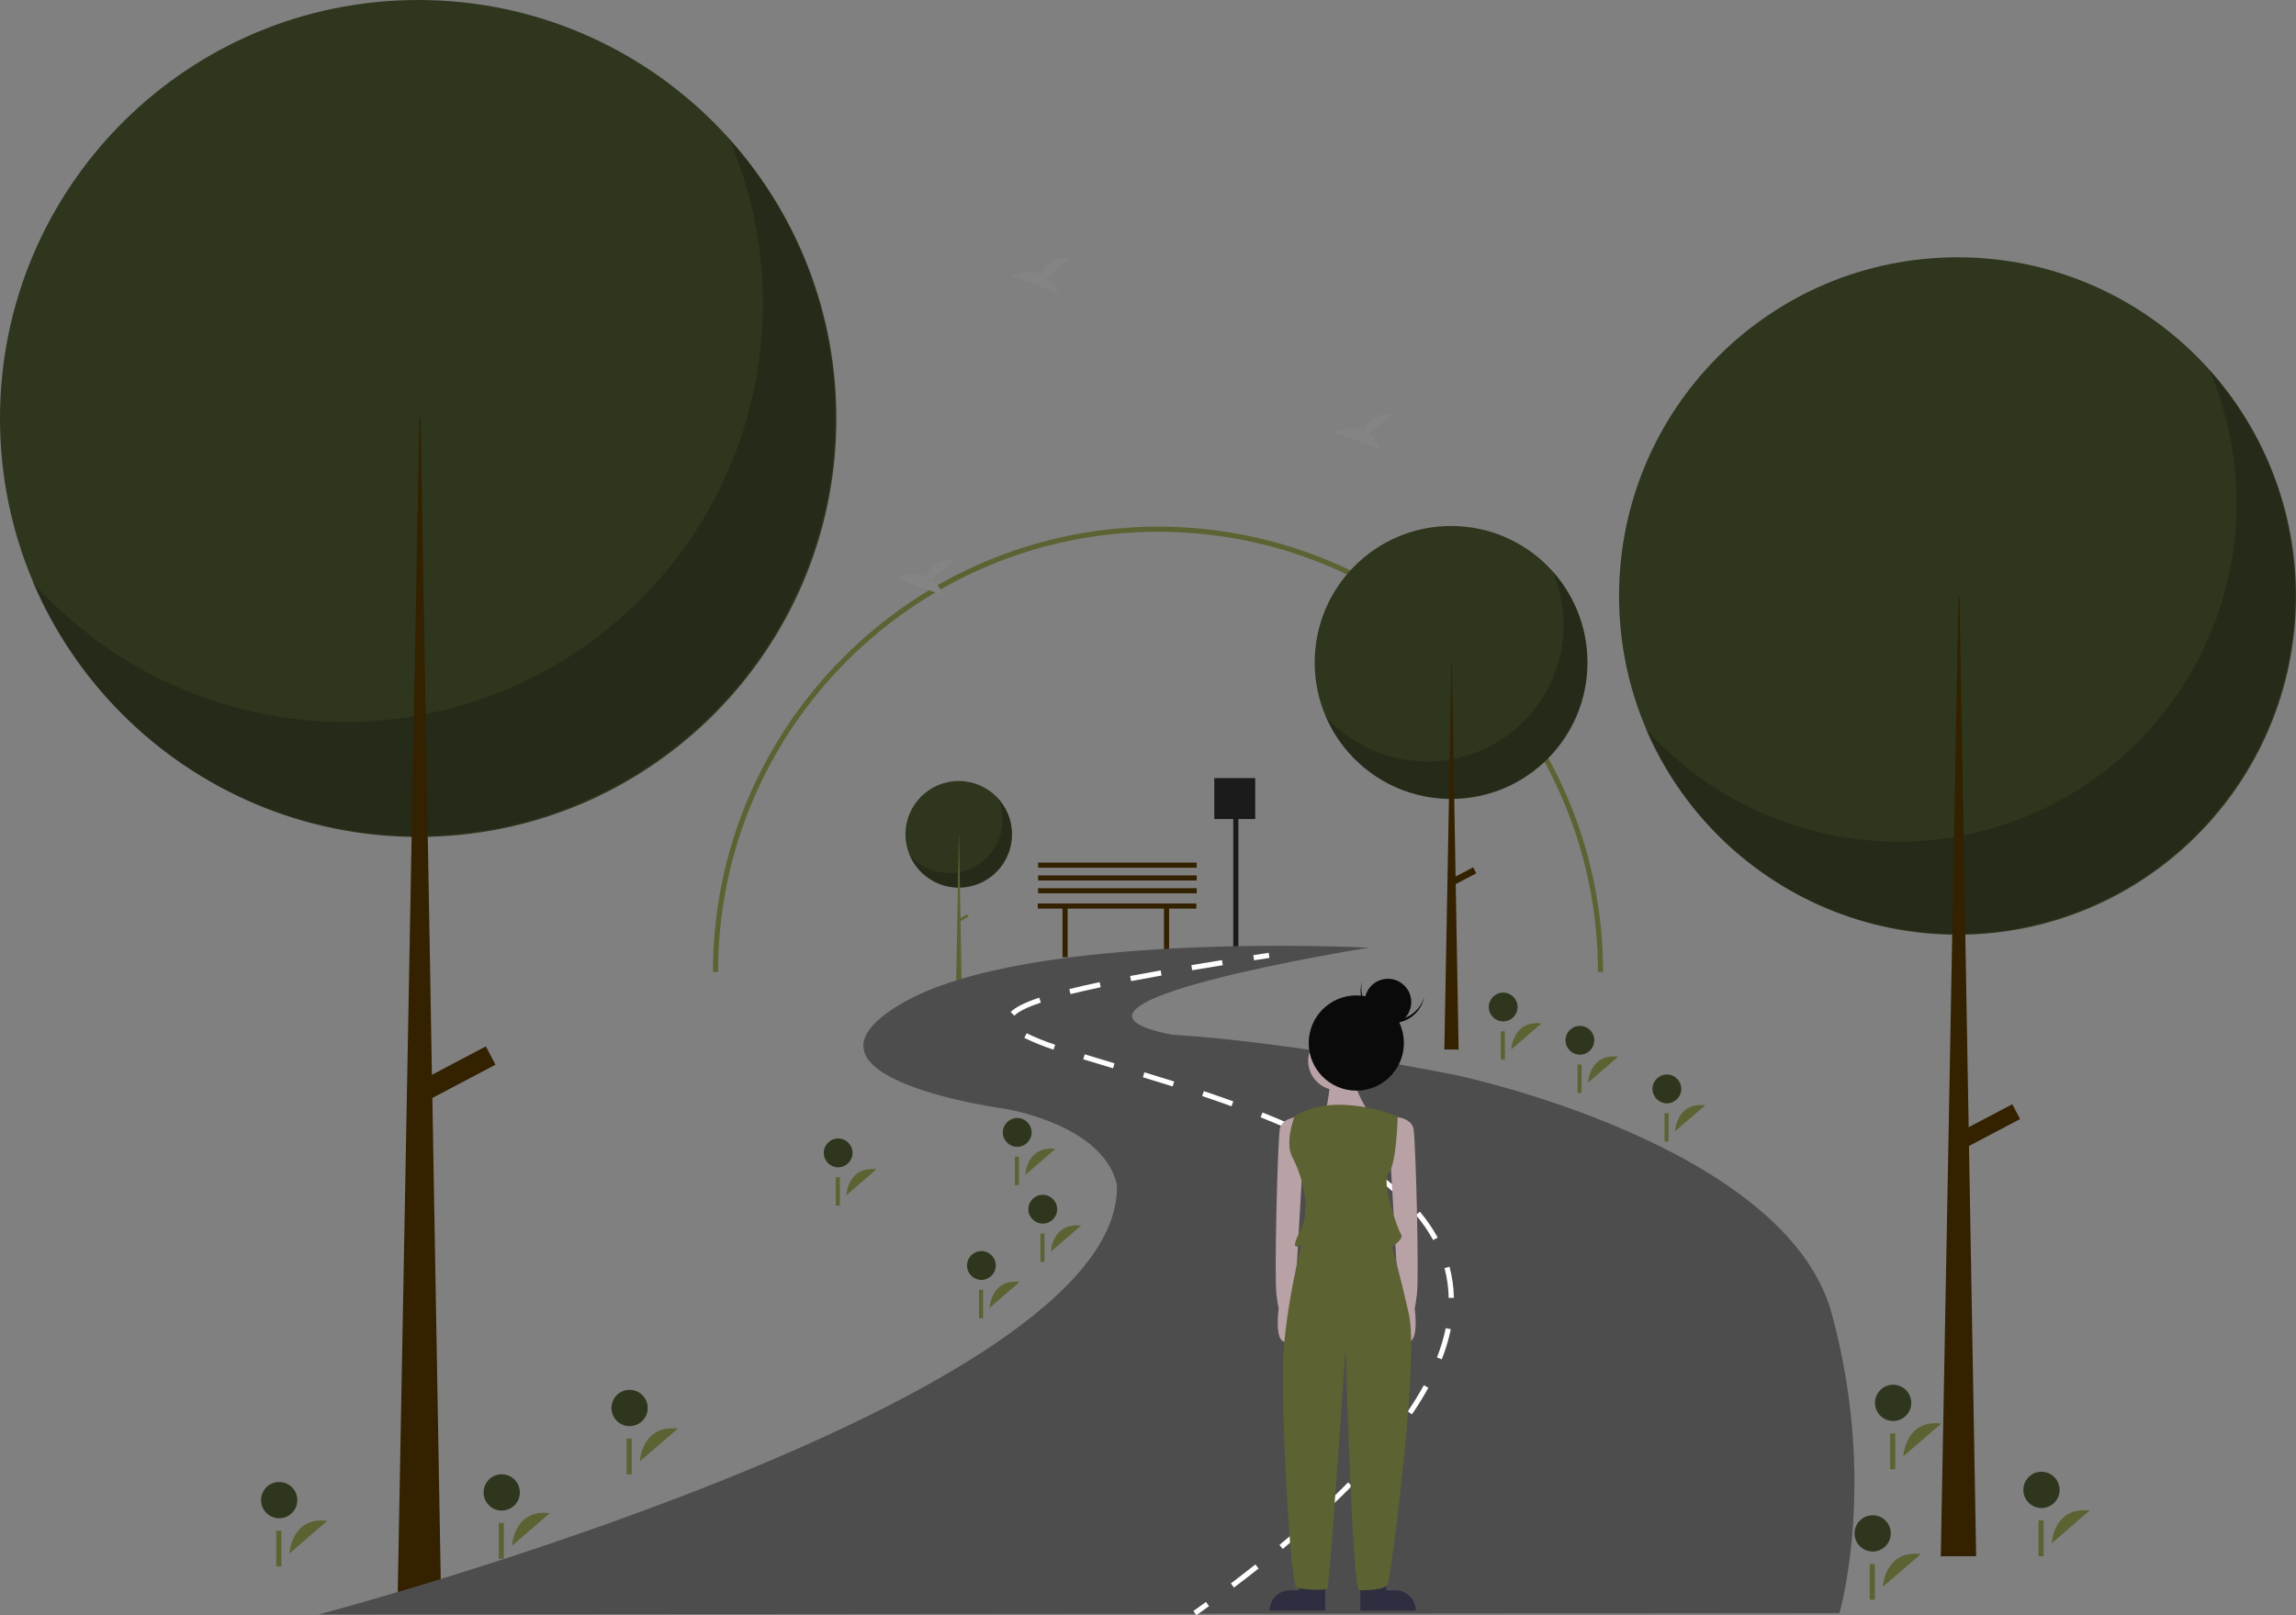 <?xml version="1.0" encoding="UTF-8"?> <svg xmlns="http://www.w3.org/2000/svg" width="621" height="437" viewBox="0 0 621 437" fill="none"><rect x="0" y="0" width="621" height="437" fill="#808080" stroke="none"/><g clip-path="url(#clip0_8594_695)"><path d="M323.586 244.438H280.695V245.823H287.384V258.979H288.768V245.823H314.822V258.979H316.205V245.823H323.586V244.438Z" fill="#332100"></path><path d="M339.499 210.508H328.43V221.586H333.561V258.918H334.945V221.586H339.499V210.508Z" fill="#1B1B1B"></path><path d="M323.673 240.297H280.781V241.682H323.673V240.297Z" fill="#332100"></path><path d="M323.673 236.832H280.781V238.217H323.673V236.832Z" fill="#332100"></path><path d="M323.673 233.371H280.781V234.756H323.673V233.371Z" fill="#332100"></path><path d="M433.581 262.97H432.197C432.197 197.297 378.819 143.869 313.208 143.869C247.598 143.869 194.22 197.297 194.22 262.97H192.836C192.836 196.534 246.835 142.484 313.208 142.484C379.582 142.484 433.581 196.534 433.581 262.97Z" fill="#5D6233"></path><path d="M113.109 226.43C175.577 226.43 226.217 175.742 226.217 113.215C226.217 50.688 175.577 0 113.109 0C50.64 0 0 50.688 0 113.215C0 175.742 50.64 226.43 113.109 226.43Z" fill="#2E361E"></path><path opacity="0.2" d="M197.246 37.598C207.796 62.3 209.227 89.953 201.284 115.615C193.34 141.277 176.539 163.275 153.883 177.679C131.226 192.083 104.191 197.954 77.609 194.243C51.026 190.532 26.628 177.48 8.773 157.421C15.219 172.513 24.865 186.023 37.044 197.013C49.222 208.003 63.643 216.212 79.306 221.07C94.969 225.928 111.5 227.32 127.754 225.148C144.008 222.977 159.595 217.294 173.437 208.494C187.279 199.694 199.043 187.987 207.916 174.184C216.789 160.381 222.558 144.813 224.822 128.557C227.087 112.301 225.794 95.746 221.032 80.04C216.27 64.334 208.154 49.852 197.246 37.598Z" fill="black"></path><path d="M113.419 113.215H113.73L119.323 434.198H107.516L113.419 113.215Z" fill="#332100"></path><path d="M134.012 288.052L131.406 283.098L112.709 292.951L115.315 297.905L134.012 288.052Z" fill="#332100"></path><path d="M529.453 252.879C580.013 252.879 621 211.854 621 161.246C621 110.639 580.013 69.613 529.453 69.613C478.893 69.613 437.906 110.639 437.906 161.246C437.906 211.854 478.893 252.879 529.453 252.879Z" fill="#2E361E"></path><path opacity="0.2" d="M597.552 100.043C606.091 120.037 607.25 142.418 600.82 163.188C594.391 183.958 580.792 201.763 562.455 213.421C544.118 225.079 522.236 229.831 500.721 226.827C479.206 223.823 459.458 213.26 445.008 197.024C450.224 209.24 458.032 220.174 467.889 229.069C477.746 237.964 489.418 244.608 502.095 248.54C514.772 252.472 528.152 253.599 541.307 251.841C554.462 250.083 567.079 245.484 578.282 238.362C589.485 231.239 599.007 221.764 606.188 210.592C613.37 199.42 618.039 186.82 619.872 173.663C621.705 160.505 620.658 147.107 616.804 134.395C612.95 121.683 606.381 109.962 597.552 100.043Z" fill="black"></path><path d="M529.708 161.246H529.959L534.487 421.04H524.93L529.708 161.246Z" fill="#332100"></path><path d="M546.375 302.756L544.266 298.746L529.133 306.721L531.242 310.73L546.375 302.756Z" fill="#332100"></path><path d="M259.31 240.155C267.269 240.155 273.722 233.697 273.722 225.73C273.722 217.763 267.269 211.305 259.31 211.305C251.351 211.305 244.898 217.763 244.898 225.73C244.898 233.697 251.351 240.155 259.31 240.155Z" fill="#2E361E"></path><path opacity="0.2" d="M270.03 216.094C271.374 219.241 271.556 222.765 270.544 226.034C269.532 229.304 267.391 232.107 264.505 233.942C261.618 235.777 258.173 236.525 254.786 236.053C251.399 235.58 248.29 233.917 246.016 231.361C246.837 233.284 248.066 235.005 249.618 236.405C251.169 237.806 253.007 238.852 255.002 239.471C256.998 240.09 259.104 240.267 261.175 239.99C263.246 239.714 265.232 238.99 266.996 237.868C268.76 236.747 270.259 235.255 271.389 233.497C272.52 231.738 273.255 229.754 273.543 227.683C273.832 225.612 273.667 223.503 273.06 221.502C272.454 219.5 271.419 217.655 270.03 216.094Z" fill="black"></path><path d="M259.346 225.727H259.385L260.098 266.624H258.594L259.346 225.727Z" fill="#5D6233"></path><path d="M261.973 248.006L261.641 247.375L259.258 248.63L259.59 249.262L261.973 248.006Z" fill="#5D6233"></path><path d="M392.481 216.164C412.857 216.164 429.376 199.63 429.376 179.234C429.376 158.839 412.857 142.305 392.481 142.305C372.104 142.305 355.586 158.839 355.586 179.234C355.586 199.63 372.104 216.164 392.481 216.164Z" fill="#2E361E"></path><path opacity="0.2" d="M419.923 154.57C423.365 162.628 423.832 171.648 421.24 180.019C418.649 188.389 413.169 195.565 405.779 200.264C398.388 204.962 389.57 206.877 380.899 205.667C372.228 204.456 364.269 200.199 358.445 193.656C360.548 198.579 363.694 202.985 367.667 206.57C371.639 210.155 376.343 212.833 381.452 214.417C386.562 216.002 391.954 216.456 397.256 215.748C402.557 215.039 407.642 213.186 412.157 210.315C416.672 207.445 420.51 203.626 423.404 199.124C426.298 194.621 428.18 189.543 428.919 184.24C429.657 178.938 429.235 173.538 427.682 168.415C426.129 163.292 423.481 158.568 419.923 154.57Z" fill="black"></path><path d="M392.583 179.234H392.684L394.508 283.936H390.656L392.583 179.234Z" fill="#332100"></path><path d="M399.295 236.264L398.445 234.648L392.346 237.862L393.196 239.478L399.295 236.264Z" fill="#332100"></path><path d="M138.461 418.219C138.461 418.219 138.939 408.199 148.732 409.364Z" fill="#5D6233"></path><path d="M135.698 408.683C138.405 408.683 140.6 406.487 140.6 403.777C140.6 401.068 138.405 398.871 135.698 398.871C132.991 398.871 130.797 401.068 130.797 403.777C130.797 406.487 132.991 408.683 135.698 408.683Z" fill="#2E361E"></path><path d="M136.282 412.039H134.898V421.733H136.282V412.039Z" fill="#5D6233"></path><path d="M173.055 395.367C173.055 395.367 173.532 385.348 183.326 386.512Z" fill="#5D6233"></path><path d="M170.284 385.832C172.991 385.832 175.186 383.635 175.186 380.926C175.186 378.216 172.991 376.02 170.284 376.02C167.577 376.02 165.383 378.216 165.383 380.926C165.383 383.635 167.577 385.832 170.284 385.832Z" fill="#2E361E"></path><path d="M170.876 389.188H169.492V398.882H170.876V389.188Z" fill="#5D6233"></path><path d="M277.32 317.846C277.32 317.846 277.7 309.888 285.478 310.813Z" fill="#5D6233"></path><path d="M275.127 310.27C277.277 310.27 279.02 308.525 279.02 306.373C279.02 304.221 277.277 302.477 275.127 302.477C272.977 302.477 271.234 304.221 271.234 306.373C271.234 308.525 272.977 310.27 275.127 310.27Z" fill="#2E361E"></path><path d="M275.591 312.938H274.492V320.637H275.591V312.938Z" fill="#5D6233"></path><path d="M429.516 292.916C429.516 292.916 429.895 284.958 437.673 285.883Z" fill="#5D6233"></path><path d="M427.315 285.344C429.465 285.344 431.208 283.6 431.208 281.447C431.208 279.295 429.465 277.551 427.315 277.551C425.165 277.551 423.422 279.295 423.422 281.447C423.422 283.6 425.165 285.344 427.315 285.344Z" fill="#2E361E"></path><path d="M427.786 288.008H426.688V295.707H427.786V288.008Z" fill="#5D6233"></path><path d="M284.242 338.62C284.242 338.62 284.622 330.662 292.4 331.587Z" fill="#5D6233"></path><path d="M282.041 331.043C284.192 331.043 285.935 329.299 285.935 327.147C285.935 324.995 284.192 323.25 282.041 323.25C279.891 323.25 278.148 324.995 278.148 327.147C278.148 329.299 279.891 331.043 282.041 331.043Z" fill="#2E361E"></path><path d="M282.505 333.711H281.406V341.411H282.505V333.711Z" fill="#5D6233"></path><path d="M267.633 353.854C267.633 353.854 268.012 345.896 275.791 346.821Z" fill="#5D6233"></path><path d="M265.44 346.278C267.59 346.278 269.333 344.533 269.333 342.381C269.333 340.229 267.59 338.484 265.44 338.484C263.29 338.484 261.547 340.229 261.547 342.381C261.547 344.533 263.29 346.278 265.44 346.278Z" fill="#2E361E"></path><path d="M265.904 348.945H264.805V356.645H265.904V348.945Z" fill="#5D6233"></path><path d="M453.039 306.073C453.039 306.073 453.419 298.115 461.197 299.04Z" fill="#5D6233"></path><path d="M450.838 298.5C452.988 298.5 454.731 296.756 454.731 294.604C454.731 292.452 452.988 290.707 450.838 290.707C448.688 290.707 446.945 292.452 446.945 294.604C446.945 296.756 448.688 298.5 450.838 298.5Z" fill="#2E361E"></path><path d="M451.302 301.164H450.203V308.864H451.302V301.164Z" fill="#5D6233"></path><path d="M228.898 323.385C228.898 323.385 229.278 315.427 237.056 316.352Z" fill="#5D6233"></path><path d="M226.698 315.813C228.848 315.813 230.591 314.068 230.591 311.916C230.591 309.764 228.848 308.02 226.698 308.02C224.548 308.02 222.805 309.764 222.805 311.916C222.805 314.068 224.548 315.813 226.698 315.813Z" fill="#2E361E"></path><path d="M227.161 318.477H226.062V326.176H227.161V318.477Z" fill="#5D6233"></path><path d="M408.766 283.916C408.766 283.916 409.145 275.958 416.923 276.883Z" fill="#5D6233"></path><path d="M406.565 276.34C408.715 276.34 410.458 274.596 410.458 272.444C410.458 270.292 408.715 268.547 406.565 268.547C404.415 268.547 402.672 270.292 402.672 272.444C402.672 274.596 404.415 276.34 406.565 276.34Z" fill="#2E361E"></path><path d="M407.029 279.008H405.93V286.707H407.029V279.008Z" fill="#5D6233"></path><path d="M78.281 420.297C78.281 420.297 78.759 410.277 88.552 411.442Z" fill="#5D6233"></path><path d="M75.511 410.762C78.218 410.762 80.412 408.565 80.412 405.855C80.412 403.146 78.218 400.949 75.511 400.949C72.804 400.949 70.609 403.146 70.609 405.855C70.609 408.565 72.804 410.762 75.511 410.762Z" fill="#2E361E"></path><path d="M76.094 414.117H74.711V423.811H76.094V414.117Z" fill="#5D6233"></path><path d="M554.922 417.527C554.922 417.527 555.4 407.508 565.193 408.672Z" fill="#5D6233"></path><path d="M552.159 407.992C554.866 407.992 557.061 405.795 557.061 403.086C557.061 400.376 554.866 398.18 552.159 398.18C549.452 398.18 547.258 400.376 547.258 403.086C547.258 405.795 549.452 407.992 552.159 407.992Z" fill="#2E361E"></path><path d="M552.743 411.348H551.359V421.042H552.743V411.348Z" fill="#5D6233"></path><path d="M514.805 393.984C514.805 393.984 515.282 383.965 525.076 385.129Z" fill="#5D6233"></path><path d="M512.034 384.449C514.741 384.449 516.936 382.252 516.936 379.543C516.936 376.833 514.741 374.637 512.034 374.637C509.327 374.637 507.133 376.833 507.133 379.543C507.133 382.252 509.327 384.449 512.034 384.449Z" fill="#2E361E"></path><path d="M512.618 387.805H511.234V397.499H512.618V387.805Z" fill="#5D6233"></path><path d="M509.266 429.297C509.266 429.297 509.743 419.277 519.537 420.442Z" fill="#5D6233"></path><path d="M506.503 419.762C509.21 419.762 511.405 417.565 511.405 414.855C511.405 412.146 509.21 409.949 506.503 409.949C503.796 409.949 501.602 412.146 501.602 414.855C501.602 417.565 503.796 419.762 506.503 419.762Z" fill="#2E361E"></path><path d="M507.087 423.117H505.703V432.811H507.087V423.117Z" fill="#5D6233"></path><path d="M86.242 436.775C86.242 436.775 304.158 379.302 302.082 320.444C298.277 304.171 271.989 300.017 271.989 300.017C271.989 300.017 209.728 291.707 243.626 271.627C277.524 251.546 370.224 256.393 370.224 256.393C370.224 256.393 274.756 271.627 316.956 279.936C350.854 282.013 394.437 291.015 394.437 291.015C394.437 291.015 482.987 309.711 495.439 355.412C507.891 401.114 497.514 436.429 497.514 436.429L86.242 436.775Z" fill="#4D4D4D"></path><path d="M323.589 437.001L322.773 435.86C323.926 435.035 325.062 434.214 326.18 433.398L327.005 434.533C325.883 435.351 324.744 436.173 323.589 437.001Z" fill="white"></path><path d="M333.758 429.51L332.911 428.392C335.177 426.675 337.408 424.948 339.543 423.258L340.412 424.358C338.27 426.054 336.03 427.788 333.758 429.51ZM346.953 419.056L346.057 417.976C348.25 416.153 350.394 414.32 352.43 412.531L353.356 413.585C351.31 415.383 349.156 417.224 346.953 419.056ZM359.593 407.921L358.634 406.898C360.726 404.933 362.744 402.966 364.631 401.051L365.629 402.037C363.73 403.964 361.698 405.944 359.593 407.921ZM371.411 395.894L370.368 394.957C372.29 392.814 374.108 390.667 375.772 388.577L376.869 389.451C375.188 391.562 373.352 393.73 371.411 395.894ZM381.893 382.656L380.735 381.865C382.365 379.474 383.836 377.088 385.105 374.772L386.335 375.447C385.043 377.802 383.549 380.228 381.893 382.656ZM389.955 367.771L388.65 367.258C389.667 364.69 390.463 362.04 391.031 359.336L392.404 359.619C391.821 362.401 391.001 365.128 389.955 367.771ZM391.827 351.144C391.785 348.416 391.406 345.704 390.699 343.07L392.053 342.704C392.79 345.45 393.185 348.277 393.229 351.121L391.827 351.144ZM387.632 335.495C386.301 333.088 384.738 330.817 382.966 328.714L384.041 327.814C385.872 329.987 387.486 332.334 388.862 334.821L387.632 335.495ZM377.173 322.792C375.09 320.955 372.907 319.234 370.636 317.636L371.445 316.49C373.759 318.117 375.981 319.871 378.103 321.742L377.173 322.792ZM363.61 313.12C361.316 311.771 358.842 310.424 356.258 309.118L356.889 307.865C359.501 309.185 362.001 310.545 364.32 311.91L363.61 313.12ZM348.681 305.532C346.24 304.446 343.641 303.354 340.954 302.284L341.473 300.981C344.176 302.057 346.793 303.157 349.25 304.249L348.681 305.532ZM333.093 299.302C330.595 298.395 327.925 297.464 325.157 296.536L325.602 295.205C328.381 296.138 331.062 297.072 333.571 297.982L333.093 299.302ZM317.159 293.936C314.715 293.165 312.085 292.353 309.117 291.453L309.524 290.11C312.497 291.011 315.132 291.825 317.58 292.597L317.159 293.936ZM301.05 289.029C298.214 288.18 295.51 287.369 292.978 286.589L293.391 285.247C295.919 286.027 298.619 286.837 301.452 287.685L301.05 289.029ZM284.938 283.986C282.241 283.095 279.604 282.033 277.042 280.805L277.673 279.551C280.178 280.751 282.758 281.79 285.397 282.66L284.938 283.986ZM274.351 274.787L273.352 273.803C274.63 272.503 277.158 271.232 281.08 269.915L281.526 271.245C277.869 272.472 275.455 273.665 274.351 274.787ZM289.547 268.959L289.208 267.597C291.632 266.993 294.395 266.36 297.418 265.718L297.709 267.091C294.702 267.729 291.956 268.358 289.547 268.959ZM305.929 265.438L305.666 264.059C308.249 263.565 311.031 263.053 313.936 262.538L314.181 263.92C311.282 264.434 308.506 264.945 305.929 265.438ZM322.451 262.494L322.22 261.11C324.861 260.667 327.626 260.213 330.513 259.75L330.735 261.136C327.85 261.599 325.089 262.052 322.451 262.494Z" fill="white"></path><path d="M339.192 259.804L338.977 258.417C340.34 258.206 341.726 257.992 343.137 257.777L343.348 259.164C341.938 259.379 340.552 259.593 339.192 259.804Z" fill="white"></path><path d="M370.219 117.26L376.588 112.161C371.641 111.615 369.608 114.316 368.776 116.453C364.911 114.847 360.703 116.952 360.703 116.952L373.445 121.582C372.802 119.864 371.683 118.364 370.219 117.26Z" fill="#848484"></path><path d="M251.923 156.732L258.291 151.634C253.344 151.088 251.311 153.788 250.479 155.926C246.614 154.32 242.406 156.425 242.406 156.425L255.148 161.055C254.506 159.336 253.387 157.837 251.923 156.732Z" fill="#848484"></path><path d="M283.055 75.021L289.424 69.923C284.476 69.377 282.444 72.077 281.612 74.215C277.747 72.609 273.539 74.714 273.539 74.714L286.281 79.344C285.638 77.626 284.519 76.126 283.055 75.021Z" fill="#848484"></path><path d="M352.289 302.027C352.289 302.027 346.773 302.027 346.161 305.401C345.548 308.775 344.628 345.584 345.241 350.185C345.854 354.786 345.854 353.865 345.854 353.865C345.854 353.865 344.632 362.609 347.388 362.992C350.144 363.374 350.144 352.945 350.144 352.945L352.289 315.524V302.027Z" fill="#B8A2A5"></path><path d="M376.188 302.027C376.188 302.027 381.704 302.027 382.316 305.401C382.929 308.775 383.849 345.584 383.236 350.185C382.623 354.786 382.623 353.865 382.623 353.865C382.623 353.865 383.845 362.609 381.089 362.992C378.333 363.374 378.333 352.945 378.333 352.945L376.188 315.524V302.027Z" fill="#B8A2A5"></path><path d="M351.366 430.241H348.914C348.19 430.241 347.473 430.384 346.804 430.661C346.134 430.938 345.526 431.345 345.014 431.858C344.502 432.37 344.096 432.979 343.818 433.649C343.541 434.319 343.398 435.037 343.398 435.762L358.414 435.762V428.707H351.366V430.241Z" fill="#2F2E41"></path><path d="M374.962 430.241H377.414C378.877 430.241 380.28 430.822 381.314 431.858C382.349 432.893 382.93 434.297 382.93 435.762L367.914 435.762V428.707H374.962V430.241Z" fill="#2F2E41"></path><path d="M361.788 294.97C366.188 294.97 369.756 291.399 369.756 286.995C369.756 282.59 366.188 279.02 361.788 279.02C357.388 279.02 353.82 282.59 353.82 286.995C353.82 291.399 357.388 294.97 361.788 294.97Z" fill="#B8A2A5"></path><path d="M359.947 291.291C359.947 291.291 359.028 301.414 357.802 302.334C356.576 303.254 370.673 301.72 370.673 301.72C370.673 301.72 365.77 294.359 366.689 291.905C367.608 289.451 359.947 291.291 359.947 291.291Z" fill="#B8A2A5"></path><path d="M378.031 302.026C378.031 302.026 361.177 294.971 350.145 302.026C350.145 302.026 347.387 309.081 349.532 313.069C351.677 317.056 355.048 326.565 351.677 333.006C348.306 339.448 351.984 336.687 351.984 336.687C351.984 336.687 347.693 353.864 347.08 367.361C346.467 380.857 348.919 429.321 350.758 429.628C352.596 429.934 358.419 430.548 359.032 429.628C359.645 428.708 363.935 364.6 363.935 364.6C363.935 364.6 365.774 430.241 367.612 430.241C369.451 430.241 374.354 430.241 375.273 428.708C376.193 427.174 383.854 367.974 381.096 355.705C378.338 343.435 376.499 337.301 376.499 337.301C376.499 337.301 379.87 335.153 378.951 333.927C378.032 332.7 373.435 319.51 375.58 317.363C377.725 315.216 378.031 302.026 378.031 302.026Z" fill="#5D6233"></path><path d="M366.84 295.07C373.948 295.07 379.71 289.303 379.71 282.188C379.71 275.073 373.948 269.305 366.84 269.305C359.731 269.305 353.969 275.073 353.969 282.188C353.969 289.303 359.731 295.07 366.84 295.07Z" fill="#0A0A0A"></path><path d="M374.883 275.74C372.714 275.23 370.824 273.903 369.606 272.036C368.388 270.169 367.935 267.904 368.341 265.711C368.304 265.843 368.268 265.976 368.236 266.111C367.712 268.351 368.098 270.708 369.309 272.663C370.52 274.619 372.457 276.013 374.695 276.539C376.933 277.065 379.287 276.681 381.242 275.47C383.196 274.259 384.59 272.321 385.117 270.081C385.149 269.946 385.177 269.811 385.202 269.676C384.589 271.821 383.176 273.647 381.255 274.776C379.333 275.904 377.052 276.25 374.883 275.74Z" fill="#0A0A0A"></path><path d="M375.4 277.417C378.879 277.417 381.698 274.595 381.698 271.113C381.698 267.631 378.879 264.809 375.4 264.809C371.921 264.809 369.102 267.631 369.102 271.113C369.102 274.595 371.921 277.417 375.4 277.417Z" fill="#0A0A0A"></path></g><defs><clipPath id="clip0_8594_695"><rect width="621" height="437" fill="white"></rect></clipPath></defs></svg> 
